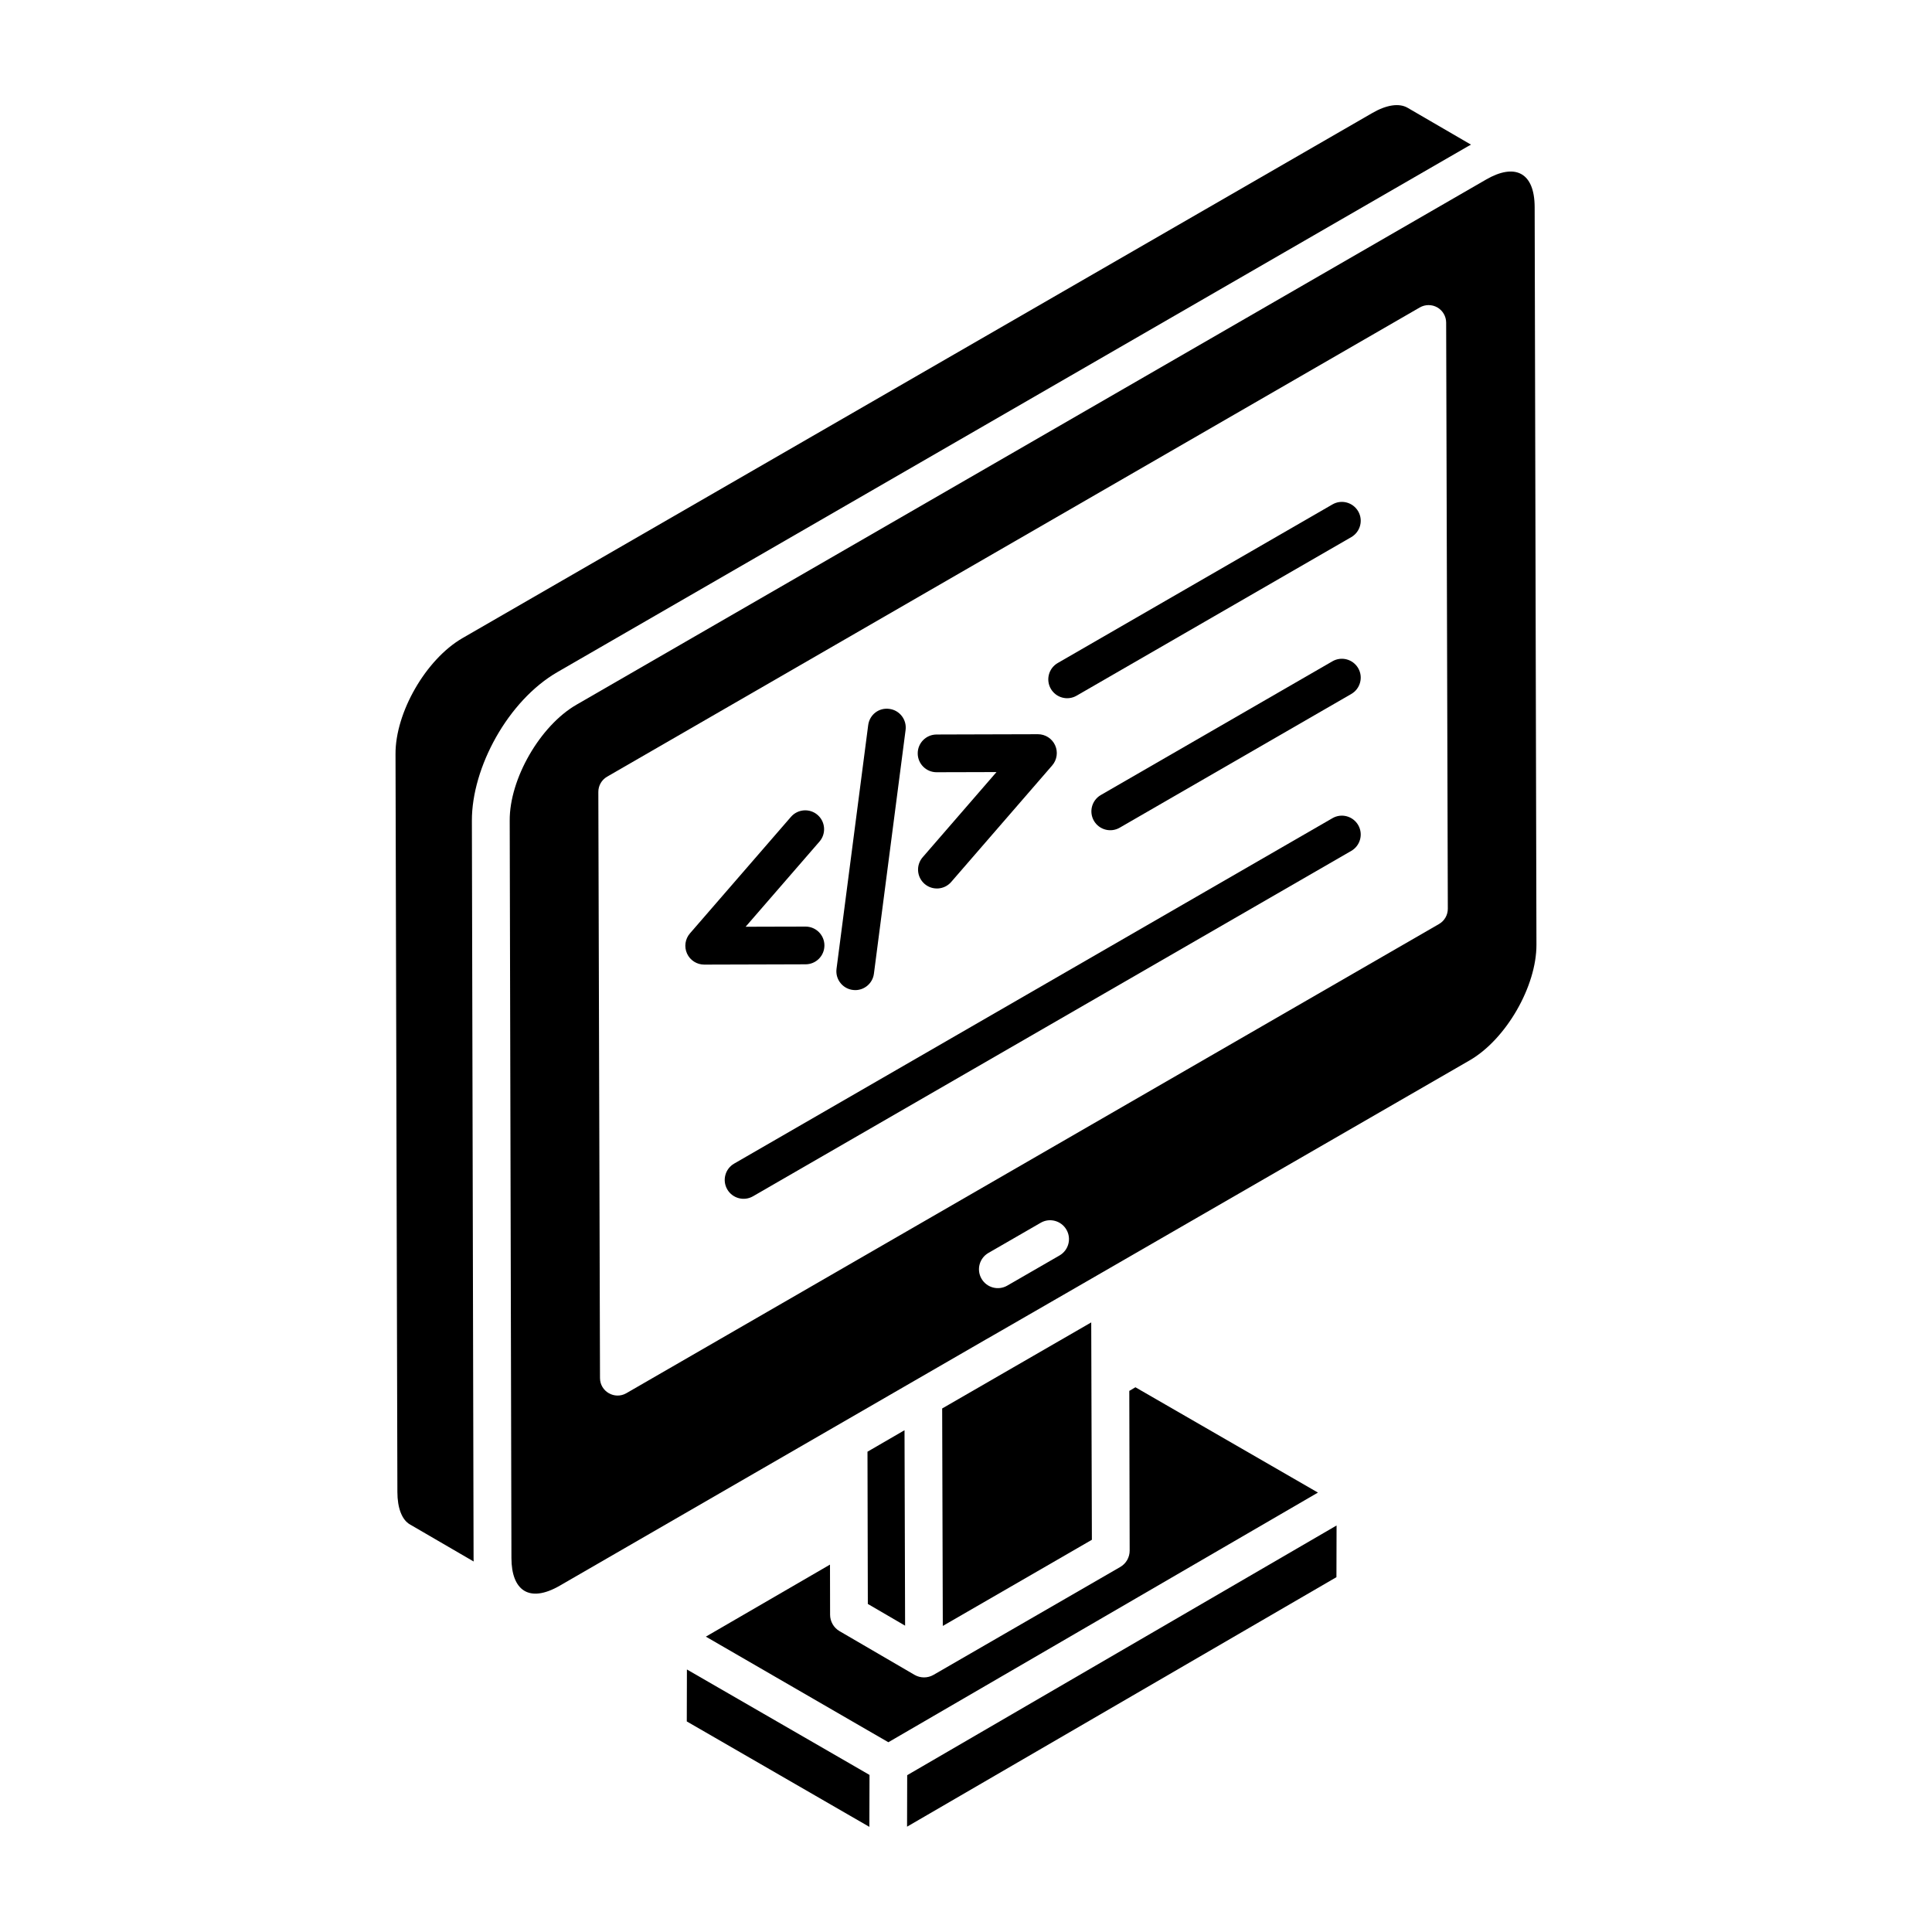 <?xml version="1.0" encoding="UTF-8"?>
<!-- Uploaded to: SVG Repo, www.svgrepo.com, Generator: SVG Repo Mixer Tools -->
<svg fill="#000000" width="800px" height="800px" version="1.1" viewBox="144 144 512 512" xmlns="http://www.w3.org/2000/svg">
 <g>
  <path d="m384.38 628.09 113.79-66.125 0.035-13.695-113.79 66.172z"/>
  <path d="m433.36 552.06-0.172-57.609-39.504 22.809 0.168 57.629 17.797-10.281z"/>
  <path d="m326.04 586.43-0.035 13.766 48.387 27.941 0.039-13.762-4.879-2.824z"/>
  <path d="m444.9 511.64-1.625 0.961 0.098 42.309v0.02c0.004 1.785-0.945 3.441-2.5 4.34l-49.492 28.594c-1.57 0.902-3.481 0.875-4.996 0.004-8.633-5.031-20.938-12.203-19.922-11.613-1.574-0.918-2.477-2.617-2.481-4.312l-0.027-13.305-32.895 19.09 42.785 24.758 5.582 3.223 113.84-66.16z"/>
  <path d="m383.86 574.82c-0.012-3.801-0.156-53.312-0.152-51.797-0.953 0.551-10.77 6.25-9.816 5.695 0.008 4.191 0.098 42.812 0.094 40.344z"/>
  <path d="m291.76 322.09 241.09-139.22c0.328-0.184 0.652-0.367 0.98-0.535l-16.809-9.773c-2.242-1.293-5.609-0.797-9.422 1.43-186.37 107.56-54.176 31.27-241.11 139.16-9.633 5.613-17.734 19.68-17.672 30.691l0.496 195.54c0 4.273 1.215 7.41 3.34 8.617l16.871 9.812c-0.008-0.277-0.016-0.551-0.02-0.828-0.047-20.043 0.168 72.48-0.449-195.48-0.039-14.094 9.562-31.84 22.703-39.414z"/>
  <path d="m550.7 198.9c-0.02-9.32-5.293-11.688-12.844-7.332l-241.09 139.19c-9.633 5.562-17.75 19.652-17.688 30.688 0.629 267.89 0.41 175.5 0.457 195.48 0.02 8.398 4.562 12.066 12.844 7.277 341.91-197.55-77.336 44.652 241.08-139.19 9.633-5.555 17.746-19.602 17.715-30.668zm-125.91 277.81-13.852 7.992c-2.367 1.367-5.434 0.582-6.828-1.832-1.383-2.391-0.562-5.449 1.832-6.828l13.852-7.992c2.379-1.387 5.438-0.562 6.828 1.832 1.379 2.391 0.562 5.445-1.832 6.828zm100.57-87.836-215.37 124.34c-3.082 1.777-6.977-0.434-6.984-4.019l-0.441-155.32c-0.004-1.668 0.883-3.211 2.328-4.047l215.37-124.35c1.434-0.824 3.211-0.832 4.652-0.004 1.438 0.832 2.328 2.363 2.332 4.023l0.441 155.33c0.004 1.668-0.883 3.211-2.328 4.047z"/>
  <path d="m497.11 360.83-158.55 91.535c-2.391 1.383-3.211 4.438-1.832 6.828 1.387 2.398 4.449 3.207 6.828 1.832l158.55-91.535c2.391-1.383 3.211-4.438 1.832-6.828-1.387-2.398-4.449-3.219-6.828-1.832z"/>
  <path d="m497.11 319.25-61.379 35.441c-2.391 1.383-3.211 4.438-1.832 6.828 1.387 2.398 4.449 3.207 6.828 1.832l61.379-35.441c2.391-1.383 3.211-4.438 1.832-6.828-1.387-2.398-4.449-3.211-6.828-1.832z"/>
  <path d="m497.11 277.68-72.801 42.027c-2.391 1.383-3.211 4.438-1.832 6.828 1.387 2.398 4.449 3.207 6.828 1.832l72.801-42.027c2.391-1.383 3.211-4.438 1.832-6.828-1.387-2.398-4.449-3.219-6.828-1.832z"/>
  <path d="m362.48 394.54c-0.008-2.758-2.246-4.984-5-4.984-0.957 0-16.84 0.043-15.883 0.043l19.578-22.578c1.805-2.09 1.582-5.242-0.504-7.055-2.078-1.805-5.238-1.582-7.055 0.504l-26.773 30.887c-1.285 1.484-1.582 3.578-0.766 5.359 0.816 1.777 2.594 2.914 4.547 2.914 0.957 0 27.828-0.078 26.871-0.078 2.762-0.008 4.992-2.25 4.984-5.012z"/>
  <path d="m392.2 348.65c0.957 0 16.84-0.043 15.883-0.043l-19.57 22.578c-1.805 2.09-1.582 5.242 0.504 7.055 2.074 1.797 5.231 1.594 7.055-0.504l26.77-30.887c1.285-1.484 1.582-3.578 0.766-5.359-0.816-1.777-2.594-2.914-4.547-2.914-0.957 0-27.828 0.078-26.871 0.078-2.762 0.008-4.996 2.25-4.984 5.016 0.008 2.754 2.246 4.981 4.996 4.981z"/>
  <path d="m370.65 406.39c2.477 0 4.625-1.836 4.949-4.356l8.391-64.574c0.355-2.738-1.57-5.25-4.312-5.598-2.801-0.375-5.242 1.566-5.598 4.312l-8.391 64.574c-0.391 2.992 1.934 5.641 4.961 5.641z"/>
 </g>
</svg>